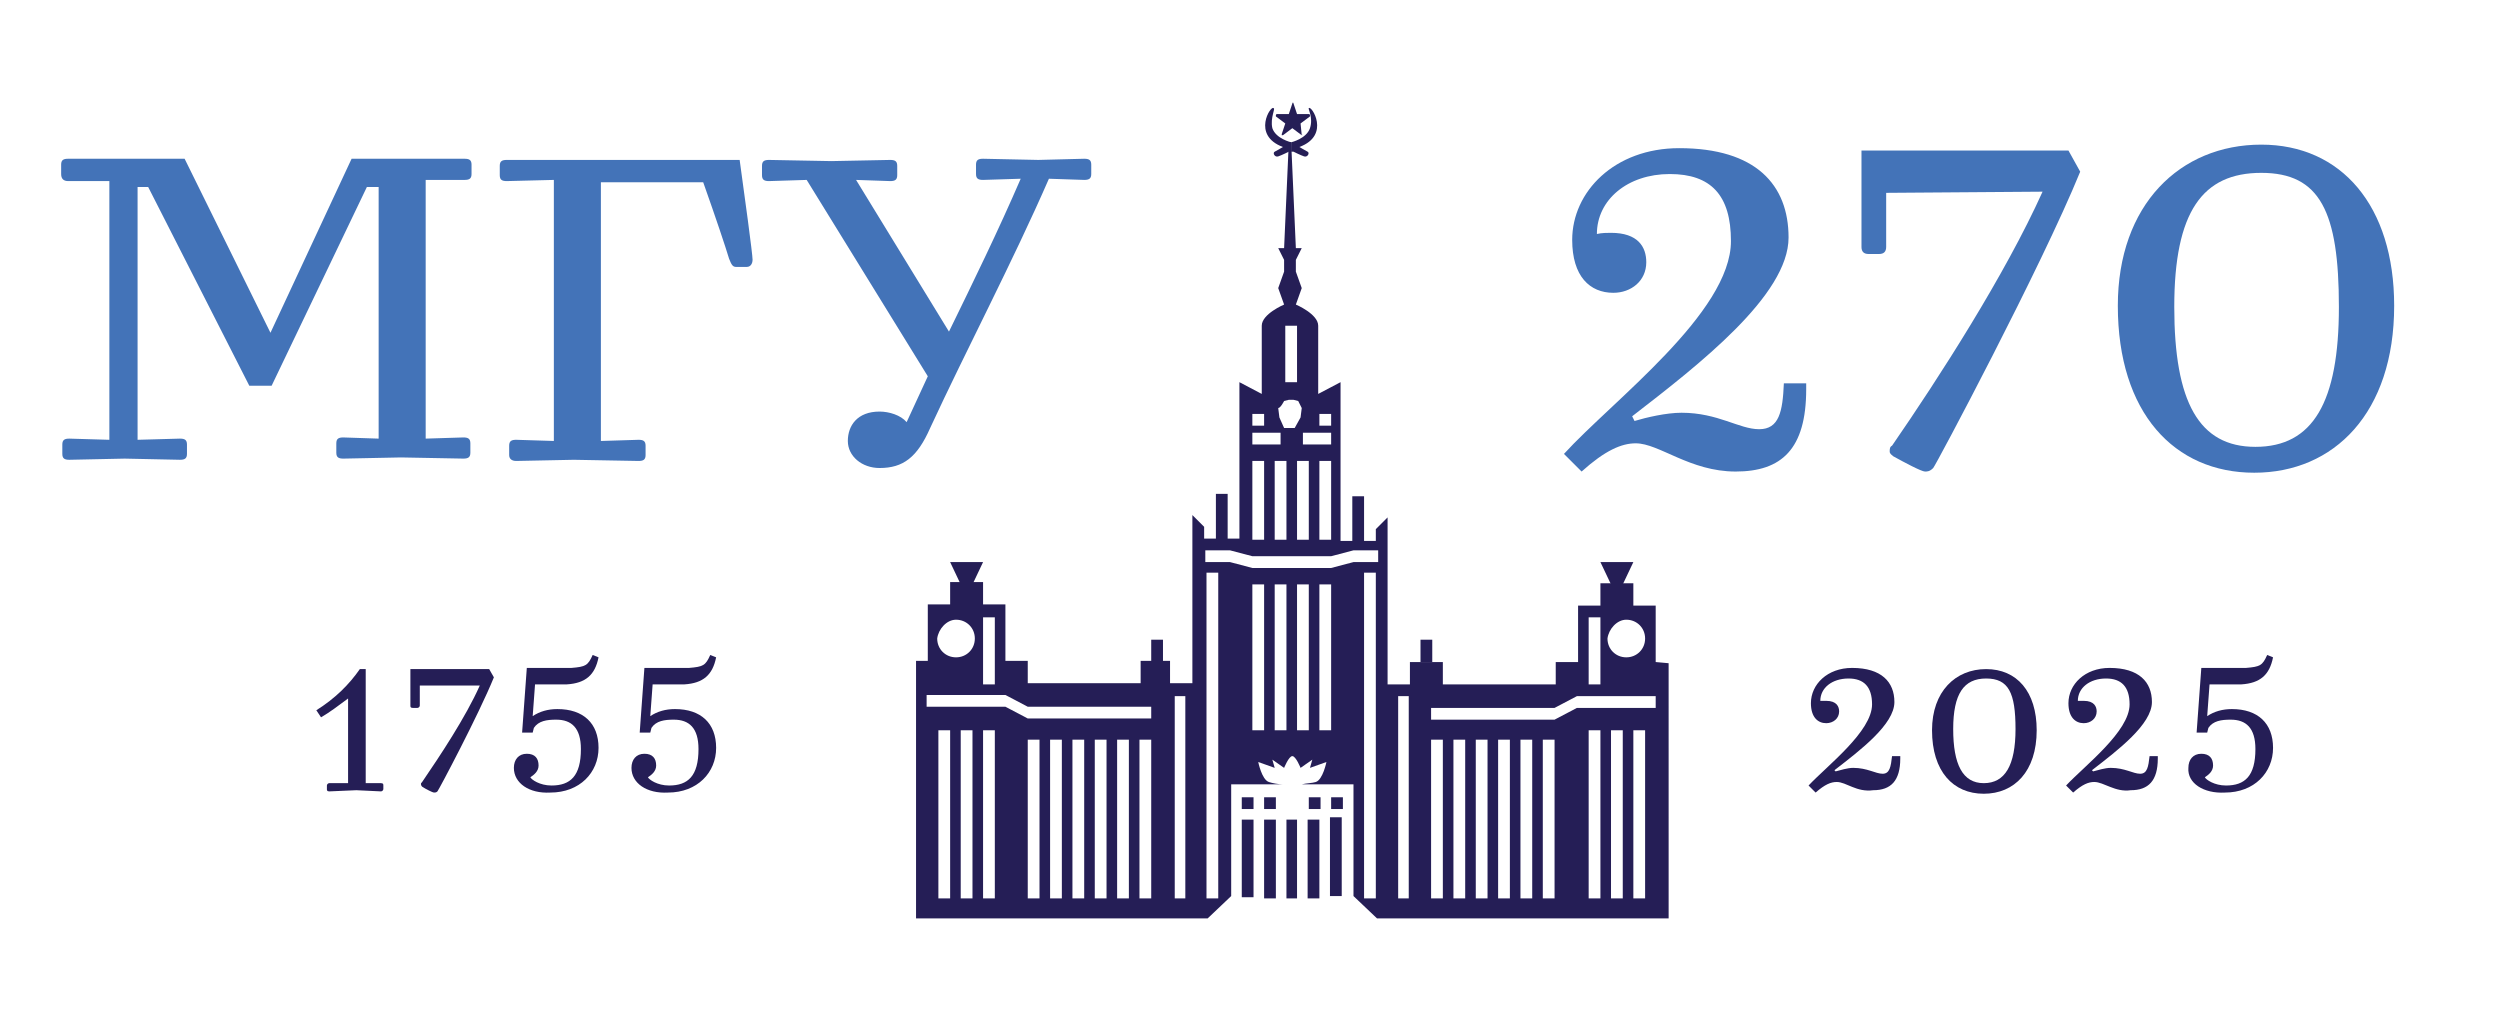 <?xml version="1.0" encoding="utf-8"?> <svg xmlns="http://www.w3.org/2000/svg" xmlns:xlink="http://www.w3.org/1999/xlink" version="1.1" id="Слой_1" x="0px" y="0px" viewBox="0 0 212.6 86.6" style="enable-background:new 0 0 212.6 86.6;" xml:space="preserve"> <style type="text/css"> .st0{fill:#FF0000;} .st1{fill:#4373B8;} .st2{fill:#251E56;} </style> <polygon points="306.2,68.3 306.2,75.2 307.6,75.2 307.6,71.7 307.6,71.7 307.6,68.3 "></polygon> <polygon points="262.2,71.1 259,71.1 259,68.3 257.5,68.3 257.5,75.2 259,75.2 259,72.4 262.2,72.4 262.2,75.2 263.6,75.2 263.6,68.3 262.2,68.3 "></polygon> <polygon points="281.8,75.2 283.3,75.2 283.3,69.6 286.5,69.6 286.5,75.2 288,75.2 288,68.3 281.8,68.3 "></polygon> <polygon points="321.9,72.5 321.9,68.3 320.5,68.3 320.5,75.2 321.2,75.2 325.2,71 325.2,75.2 326.6,75.2 326.6,68.3 325.9,68.3 "></polygon> <polygon points="313.3,69.6 315.5,69.6 315.5,75.2 317,75.2 317,69.6 319.1,69.6 319.1,68.3 313.3,68.3 "></polygon> <polygon points="254.7,65.5 249.1,72 249.1,65.5 247.5,65.5 247.5,75.2 248.2,75.2 253.9,68.8 253.9,75.2 255.5,75.2 255.5,65.5 "></polygon> <polygon points="270.2,71.1 267,71.1 267,68.3 265.5,68.3 265.5,75.2 267,75.2 267,72.4 270.2,72.4 270.2,75.2 271.7,75.2 271.7,68.3 270.2,68.3 "></polygon> <path d="M293.6,68.1c-0.9,0-1.8,0.4-2.4,1.1l-0.5-1h-0.9v10.4h1.5v-4.2c0.6,0.6,1.4,0.9,2.3,0.9c2,0,3.4-1.6,3.4-3.6 S295.6,68.1,293.6,68.1 M293.4,74c-0.9,0-1.6-0.5-2.1-1.1v-2.2c0.5-0.8,1.2-1.3,2.1-1.3c1.4,0,2.1,1,2.1,2.3 C295.5,73,294.7,74,293.4,74"></path> <path d="M276.7,68.1c-2.1,0-3.6,1.5-3.6,3.6c0,2.1,1.5,3.6,3.6,3.6s3.6-1.5,3.6-3.6C280.4,69.6,278.9,68.1,276.7,68.1 M276.7,74 c-1.3,0-2.1-1-2.1-2.3s0.8-2.3,2.1-2.3c1.3,0,2.1,1,2.1,2.3C278.9,73,278.1,74,276.7,74"></path> <path d="M338.5,68.1c-1.5,0-2.7,0.5-2.7,0.5l0.6,1.2c0,0,1-0.4,1.9-0.4c1.4,0,2,0.5,2,1.9c-0.4-0.2-1.4-0.4-2.2-0.4 c-1.6,0-2.7,0.9-2.7,2.2c0,1.3,1,2.2,2.5,2.2c1.2,0,2.1-0.5,2.6-1l0.4,0.9h0.9v-4.3C341.7,69.4,340.6,68.1,338.5,68.1 M340.3,73.2 c-0.3,0.3-1.2,0.9-2.3,0.9c-0.8,0-1.1-0.4-1.1-0.9c0-0.7,0.5-1.1,1.3-1.1c1,0,1.7,0.2,2.1,0.4V73.2L340.3,73.2z"></path> <path d="M301.3,68.1c-1.5,0-2.7,0.5-2.7,0.5l0.6,1.2c0,0,1-0.4,1.9-0.4c1.4,0,2,0.5,2,1.9c-0.4-0.2-1.4-0.4-2.2-0.4 c-1.6,0-2.7,0.9-2.7,2.2c0,1.3,1,2.2,2.5,2.2c1.2,0,2.1-0.5,2.6-1l0.4,0.9h0.9v-4.3C304.5,69.4,303.4,68.1,301.3,68.1 M303,73.2 c-0.3,0.3-1.2,0.9-2.3,0.9c-0.8,0-1.1-0.4-1.1-0.9c0-0.7,0.5-1.1,1.3-1.1c1,0,1.7,0.2,2.1,0.4V73.2L303,73.2z"></path> <polygon points="332.8,68.3 329.9,71.7 329.9,68.3 328.5,68.3 328.5,75.2 329.9,75.2 329.9,71.7 329.9,71.7 332.8,75.2 334.6,75.2 331.8,71.7 334.6,68.3 "></polygon> <polygon points="310.5,68.3 307.6,71.7 310.5,75.2 312.4,75.2 309.5,71.7 312.4,68.3 "></polygon> <g> <path d="M149.9-21.6c0.5,0.6,0.9,1.2,1.2,2s0.4,1.7,0.4,2.7s-0.1,1.9-0.4,2.7c-0.3,0.8-0.7,1.5-1.2,2c-0.5,0.6-1.1,1-1.8,1.3 s-1.5,0.4-2.4,0.4s-1.7-0.1-2.4-0.4c-0.7-0.3-1.3-0.7-1.8-1.2s-0.9-1.2-1.2-2s-0.4-1.7-0.4-2.7s0.1-1.9,0.4-2.7 c0.3-0.8,0.7-1.5,1.2-2.1c0.5-0.5,1.1-1,1.8-1.2s1.5-0.4,2.4-0.4s1.7,0.2,2.4,0.4C148.8-22.5,149.4-22.1,149.9-21.6z M149.7-16.8 c0-1.6-0.4-2.8-1.1-3.7s-1.7-1.3-2.9-1.3c-1.3,0-2.2,0.4-3,1.3c-0.7,0.9-1.1,2.1-1.1,3.7c0,1.6,0.4,2.9,1.1,3.7 c0.7,0.9,1.7,1.3,2.9,1.3s2.2-0.4,2.9-1.3C149.4-13.9,149.7-15.2,149.7-16.8z"></path> <path d="M162.1-15.4c0,0.8-0.1,1.4-0.3,2.1c-0.2,0.6-0.5,1.2-0.9,1.6c-0.4,0.4-0.8,0.7-1.3,0.9c-0.5,0.2-1,0.3-1.6,0.3 c-0.5,0-0.9-0.1-1.3-0.2s-0.8-0.3-1.2-0.5v3.9h-1.6v-12.6h1.6v1c0.4-0.3,0.9-0.6,1.4-0.9s1.1-0.3,1.7-0.3c1.1,0,2,0.4,2.6,1.3 C161.8-18,162.1-16.9,162.1-15.4z M160.5-15.3c0-1.1-0.2-1.9-0.6-2.5s-1-0.8-1.8-0.8c-0.4,0-0.9,0.1-1.3,0.3s-0.9,0.4-1.3,0.8v5.3 c0.4,0.2,0.8,0.3,1.1,0.4c0.3,0.1,0.7,0.1,1.1,0.1c0.9,0,1.6-0.3,2-0.9C160.2-13.3,160.5-14.2,160.5-15.3z"></path> <path d="M170.9-18.5h-4.8v7.9h-1.6v-9.3h6.4V-18.5z"></path> <path d="M179.7-10.6h-1.5v-1c-0.1,0.1-0.3,0.2-0.6,0.4c-0.2,0.2-0.5,0.3-0.7,0.4c-0.3,0.1-0.6,0.2-0.9,0.3s-0.7,0.1-1.2,0.1 c-0.8,0-1.5-0.3-2.1-0.8c-0.6-0.6-0.9-1.3-0.9-2.1c0-0.7,0.1-1.3,0.4-1.7s0.7-0.8,1.3-1c0.6-0.2,1.2-0.4,2-0.5s1.6-0.2,2.5-0.2 v-0.2c0-0.3-0.1-0.7-0.2-0.9c-0.1-0.2-0.3-0.4-0.5-0.6c-0.2-0.1-0.5-0.2-0.8-0.3s-0.6-0.1-1-0.1s-0.9,0.1-1.4,0.2s-1,0.3-1.6,0.5 h-0.1v-1.6c0.3-0.1,0.7-0.2,1.3-0.3c0.6-0.1,1.1-0.2,1.7-0.2s1.2,0.1,1.7,0.2s0.9,0.3,1.3,0.6c0.3,0.2,0.6,0.6,0.8,1 c0.2,0.4,0.3,0.9,0.3,1.5L179.7-10.6L179.7-10.6z M178.2-12.9v-2.6c-0.5,0-1,0.1-1.7,0.1c-0.6,0.1-1.2,0.1-1.5,0.2 c-0.4,0.1-0.8,0.3-1.1,0.6s-0.4,0.6-0.4,1.1s0.2,0.9,0.5,1.2s0.8,0.4,1.5,0.4c0.5,0,1-0.1,1.5-0.3 C177.3-12.4,177.8-12.6,178.2-12.9z"></path> <path d="M190.5-10.6h-1.6v-4.2h-4.6v4.2h-1.6v-9.3h1.6v3.8h4.6v-3.8h1.6V-10.6z"></path> <path d="M201.4-10.6h-1.5v-7l-4.9,7h-1.4v-9.3h1.5v6.9l4.8-6.9h1.5C201.4-19.9,201.4-10.6,201.4-10.6z"></path> <path d="M210.9-13.2c0,0.5-0.1,1-0.4,1.3c-0.2,0.4-0.5,0.6-0.9,0.9c-0.4,0.2-0.8,0.4-1.2,0.5s-0.9,0.1-1.4,0.1 c-0.6,0-1.2-0.1-1.8-0.2c-0.6-0.1-1.1-0.3-1.7-0.6v-1.7h0.1c0.4,0.3,0.9,0.6,1.5,0.8s1.2,0.3,1.8,0.3c0.3,0,0.6,0,0.9-0.1 s0.5-0.1,0.8-0.2c0.2-0.1,0.4-0.3,0.6-0.5c0.1-0.2,0.2-0.4,0.2-0.8c0-0.3-0.1-0.6-0.2-0.8s-0.3-0.3-0.5-0.4 c-0.2-0.1-0.5-0.2-0.8-0.2s-0.6,0-0.9,0h-1.4v-1.4h0.9c0.2,0,0.5,0,0.9,0s0.6-0.1,0.9-0.1c0.3-0.1,0.5-0.2,0.7-0.4 c0.2-0.2,0.2-0.4,0.2-0.8c0-0.3-0.1-0.5-0.2-0.6c-0.1-0.2-0.3-0.3-0.5-0.4s-0.4-0.2-0.7-0.2s-0.5-0.1-0.7-0.1 c-0.6,0-1.1,0.1-1.7,0.2c-0.5,0.2-1,0.4-1.4,0.7h-0.1v-1.7c0.5-0.2,0.9-0.3,1.5-0.4c0.5-0.1,1-0.1,1.6-0.1c0.4,0,0.9,0,1.3,0.1 s0.8,0.2,1.2,0.4c0.4,0.2,0.7,0.4,0.9,0.8c0.2,0.3,0.3,0.7,0.3,1.2s-0.1,0.9-0.4,1.3s-0.7,0.6-1.2,0.8v0.1c0.6,0.1,1,0.4,1.4,0.8 C210.7-14.3,210.9-13.9,210.9-13.2z"></path> <path d="M220.6-10.6H219v-1c-0.1,0.1-0.3,0.2-0.6,0.4c-0.2,0.2-0.5,0.3-0.7,0.4c-0.3,0.1-0.6,0.2-0.9,0.3s-0.7,0.1-1.2,0.1 c-0.8,0-1.5-0.3-2.1-0.8c-0.6-0.6-0.9-1.3-0.9-2.1c0-0.7,0.1-1.3,0.4-1.7s0.7-0.8,1.3-1c0.6-0.2,1.2-0.4,2-0.5s1.6-0.2,2.6-0.2 v-0.2c0-0.3-0.1-0.7-0.2-0.9c-0.1-0.2-0.3-0.4-0.5-0.6c-0.2-0.1-0.5-0.2-0.8-0.3s-0.6-0.1-1-0.1s-0.9,0.1-1.4,0.2s-1,0.3-1.6,0.5 h-0.1v-1.6c0.3-0.1,0.7-0.2,1.3-0.3c0.6-0.1,1.1-0.2,1.7-0.2s1.2,0.1,1.7,0.2s0.9,0.3,1.3,0.6c0.4,0.2,0.6,0.6,0.8,1 c0.2,0.4,0.3,0.9,0.3,1.5v6.3H220.6z M219-12.9v-2.6c-0.5,0-1,0.1-1.7,0.1c-0.7,0.1-1.2,0.1-1.5,0.2c-0.5,0.1-0.8,0.3-1.1,0.6 s-0.4,0.6-0.4,1.1s0.2,0.9,0.5,1.2s0.8,0.4,1.5,0.4c0.5,0,1-0.1,1.5-0.3S218.6-12.6,219-12.9z"></path> <path d="M230.4-18.5H227v7.9h-1.6v-7.9H222v-1.4h8.3L230.4-18.5L230.4-18.5z"></path> <path d="M239.9-15.3c0,1.5-0.4,2.7-1.2,3.6c-0.8,0.9-1.8,1.3-3.1,1.3c-1.3,0-2.4-0.4-3.1-1.3c-0.8-0.9-1.2-2.1-1.2-3.6 s0.4-2.7,1.2-3.6c0.8-0.9,1.8-1.3,3.1-1.3c1.3,0,2.3,0.4,3.1,1.3C239.5-18,239.9-16.8,239.9-15.3z M238.3-15.3 c0-1.2-0.2-2.1-0.7-2.7s-1.1-0.9-2-0.9s-1.5,0.3-2,0.9s-0.7,1.5-0.7,2.7s0.2,2,0.7,2.6s1.1,0.9,2,0.9c0.8,0,1.5-0.3,2-0.9 C238.1-13.2,238.3-14.1,238.3-15.3z"></path> <path d="M250.5-15.4c0,0.8-0.1,1.4-0.3,2.1c-0.2,0.6-0.5,1.2-0.9,1.6c-0.4,0.4-0.8,0.7-1.3,0.9s-1,0.3-1.6,0.3 c-0.5,0-0.9-0.1-1.3-0.2c-0.4-0.1-0.8-0.3-1.2-0.5v3.9h-1.6v-12.6h1.6v1c0.4-0.3,0.9-0.6,1.4-0.9c0.5-0.2,1.1-0.3,1.7-0.3 c1.1,0,2,0.4,2.6,1.3C250.2-18,250.5-16.9,250.5-15.4z M248.9-15.3c0-1.1-0.2-1.9-0.6-2.5s-1-0.8-1.8-0.8c-0.5,0-0.9,0.1-1.4,0.3 s-0.9,0.4-1.3,0.8v5.3c0.4,0.2,0.8,0.3,1.1,0.4c0.3,0.1,0.7,0.1,1.1,0.1c0.9,0,1.6-0.3,2-0.9C248.6-13.3,248.9-14.2,248.9-15.3z"></path> <path d="M260.2-13.5c0,0.4-0.1,0.8-0.3,1.2c-0.2,0.4-0.4,0.7-0.7,0.9c-0.4,0.3-0.8,0.5-1.2,0.6c-0.4,0.1-0.9,0.2-1.6,0.2h-3.5v-9.3 h1.6v3.6h2c0.7,0,1.2,0,1.6,0.1s0.8,0.2,1.1,0.5c0.3,0.2,0.6,0.5,0.7,0.9C260.1-14.4,260.2-14,260.2-13.5z M258.6-13.5 c0-0.3,0-0.5-0.1-0.7s-0.3-0.4-0.5-0.5s-0.5-0.2-0.8-0.2s-0.7,0-1.3,0h-1.5v3.2h1.4c0.6,0,1,0,1.3-0.1s0.6-0.1,0.8-0.3 c0.2-0.1,0.4-0.3,0.5-0.5C258.6-12.9,258.6-13.2,258.6-13.5z M261.8-19.9h1.6v9.3h-1.6V-19.9z"></path> </g> <path class="st0" d="M322,19.1c2-1.2,4-2.3,6-3.5c8.9-5.1,17.9-10.3,26.8-15.4c0.2-0.1,0.5-0.2,0.8-0.2c6.8,0,13.6,0,20.4,0 c0.1,0,0.2,0,0.4,0c-0.4,0.7-0.7,1.3-1.1,1.9c-3.5,6.1-7.1,12.2-10.6,18.4c-0.2,0.4-0.3,0.7-0.2,1.1c2,7.4,4,14.9,6,22.3 c0.8,3.1,1.7,6.1,2.5,9.2c0,0.1,0,0.1,0,0.3c-0.2,0-0.4,0-0.6,0c-8,0-15.9,0-23.9,0c-2.1,0-4.2,0-6.2,0c-0.4,0-0.6-0.1-0.8-0.5 c-5-8.7-10.1-17.5-15.1-26.2C324.9,24.1,323.5,21.6,322,19.1z M361.4,22.3c0,0-0.1,0-0.1-0.1c-5.3,9.2-10.7,18.4-16,27.7 c7.9,0,15.7,0,23.5,0C366.3,40.7,363.8,31.5,361.4,22.3z M343,10.8c-5.5,3.2-11,6.3-16.5,9.5c5.5,9.5,10.9,18.9,16.4,28.3 c0,0,0.1,0,0.1-0.1C343,36,343,23.5,343,10.8z M344.3,48.6h0.1c5.4-9.3,10.8-18.6,16.2-28c-5.5-3.1-10.8-6.3-16.3-9.4 C344.3,23.8,344.3,36.2,344.3,48.6z M344.5,9.9c5.3,3.1,10.6,6.1,15.9,9.2c-1.5-5.4-2.9-10.6-4.3-15.9 C352.2,5.5,348.5,7.7,344.5,9.9z M357.5,3.2c1.4,5.2,2.8,10.3,4.2,15.4h0.1c2.9-5.1,5.9-10.2,8.9-15.4 C366.2,3.2,361.9,3.2,357.5,3.2z"></path> <g id="_Слой_1-2"> <g> <g> <path class="st1" d="M139.1,37.7c-1.2,0-2.6,0.6-4.6,2.4l-1.5-1.5c4.1-4.5,14.2-12,14.2-18.1c0-3.9-1.7-5.7-5.2-5.7 c-3.6,0-6.2,2.2-6.2,5.1c0.4-0.1,0.9-0.1,1.2-0.1c2.3,0,3,1.2,3,2.5c0,1.6-1.3,2.6-2.8,2.6c-2,0-3.5-1.4-3.5-4.5 c0-4.1,3.6-7.8,9.1-7.8c6.5,0,9.3,3.1,9.3,7.6c0,4.9-7.6,10.8-13.3,15.2l0.2,0.4c1-0.3,2.7-0.7,4-0.7c3.1,0,4.9,1.4,6.6,1.4 c1.7,0,2-1.5,2.1-3.9h1.9v0.5c0,5.1-2.1,7-6,7S141.1,37.7,139.1,37.7L139.1,37.7z"></path> <path class="st1" d="M164.4,39.8c-0.3,0.3-0.5,0.3-0.7,0.3c-0.3,0-1.8-0.8-2.7-1.3c-0.1-0.1-0.3-0.2-0.3-0.4s0-0.4,0.2-0.5 c4-5.8,9.6-14.5,12.8-21.6l-13.3,0.1V21c0,0.4-0.2,0.6-0.6,0.6h-0.9c-0.4,0-0.6-0.2-0.6-0.6v-8.2h17.6l1,1.8 C173.6,22.7,164.6,39.6,164.4,39.8L164.4,39.8z"></path> <path class="st1" d="M203.6,26c0,9.1-5.1,14.2-11.9,14.2s-11.6-5.1-11.6-14.2c0-8.6,5.3-13.7,12.2-13.7 C199.1,12.3,203.6,17.5,203.6,26z M191.8,38c4.9,0,7.1-3.8,7.1-11.9s-1.6-11.4-6.6-11.4s-7.4,3.3-7.4,11.4S187,38,191.8,38z"></path> </g> <g> <path class="st1" d="M5.2,14.8V14c0-0.4,0.2-0.5,0.6-0.5h9.9L23,28.3l6.9-14.8h9.6c0.4,0,0.6,0.1,0.6,0.5v0.8 c0,0.4-0.2,0.5-0.6,0.5h-3.3v22l3.2-0.1c0.4,0,0.6,0.1,0.6,0.5v0.8c0,0.4-0.2,0.5-0.6,0.5l-5.3-0.1L29.2,39 c-0.4,0-0.6-0.1-0.6-0.5v-0.8c0-0.4,0.2-0.5,0.6-0.5l3,0.1V15.9h-1l-8.1,16.9h-1.9l-8.6-16.9h-0.9v21.5l3.6-0.1 c0.4,0,0.6,0.1,0.6,0.5v0.8c0,0.4-0.2,0.5-0.6,0.5L10.6,39l-4.7,0.1c-0.4,0-0.6-0.1-0.6-0.5v-0.8c0-0.4,0.2-0.5,0.6-0.5l3.4,0.1 v-22H5.8C5.4,15.4,5.2,15.2,5.2,14.8z"></path> <path class="st1" d="M43.3,38.7v-0.8c0-0.4,0.2-0.5,0.6-0.5l3.2,0.1V15.3l-4,0.1c-0.4,0-0.6-0.1-0.6-0.5v-0.8 c0-0.4,0.2-0.5,0.6-0.5h19.8c0.4,2.9,1.1,8,1.1,8.5c0,0.2-0.1,0.6-0.5,0.6h-0.9c-0.3,0-0.4-0.2-0.6-0.7c-0.3-1-1.1-3.4-2.2-6.5 h-8.7v22l3.2-0.1c0.4,0,0.6,0.1,0.6,0.5v0.8c0,0.4-0.2,0.5-0.6,0.5l-5.5-0.1l-4.9,0.1C43.5,39.2,43.3,39,43.3,38.7z"></path> <path class="st1" d="M72.1,37.5c0-1.3,0.8-2.5,2.7-2.5c0.8,0,1.8,0.3,2.3,0.9c0.6-1.3,1.2-2.6,1.8-3.9L68.6,15.3l-3.2,0.1 c-0.4,0-0.6-0.1-0.6-0.5v-0.8c0-0.4,0.2-0.5,0.6-0.5l5.3,0.1l5-0.1c0.4,0,0.6,0.1,0.6,0.5v0.8c0,0.4-0.2,0.5-0.6,0.5l-2.9-0.1 l7.9,12.9c2.1-4.3,4.2-8.6,6.1-13l-3.2,0.1c-0.4,0-0.6-0.1-0.6-0.5V14c0-0.4,0.2-0.5,0.6-0.5l4.7,0.1l3.9-0.1 c0.4,0,0.6,0.1,0.6,0.5v0.8c0,0.4-0.2,0.5-0.6,0.5l-3-0.1c-3.1,7.1-7,14.5-10.1,21.2c-1.1,2.5-2.3,3.4-4.3,3.4 C73.3,39.8,72.1,38.8,72.1,37.5L72.1,37.5z"></path> </g> <g> <path class="st2" d="M156.2,66.5c-0.5,0-1,0.2-1.8,0.9l-0.6-0.6c1.6-1.7,5.4-4.6,5.4-6.9c0-1.5-0.7-2.2-2-2.2 c-1.4,0-2.4,0.8-2.4,1.9c0.2,0,0.3,0,0.5,0c0.9,0,1.1,0.5,1.1,0.9c0,0.6-0.5,1-1.1,1c-0.7,0-1.3-0.5-1.3-1.7c0-1.6,1.4-3,3.5-3 c2.5,0,3.6,1.2,3.6,2.9c0,1.9-2.9,4.1-5.1,5.8l0.1,0.1c0.4-0.1,1-0.3,1.5-0.3c1.2,0,1.9,0.5,2.5,0.5s0.7-0.6,0.8-1.5h0.7v0.2 c0,1.9-0.8,2.7-2.3,2.7C157.9,67.4,157,66.5,156.2,66.5L156.2,66.5z"></path> <path class="st2" d="M173.2,62.1c0,3.5-1.9,5.4-4.5,5.4s-4.4-1.9-4.4-5.4c0-3.3,2-5.2,4.6-5.2S173.2,58.8,173.2,62.1z M168.7,66.6c1.8,0,2.7-1.5,2.7-4.6c0-3.1-0.6-4.3-2.5-4.3s-2.8,1.3-2.8,4.3C166.1,65,166.9,66.6,168.7,66.6L168.7,66.6z"></path> <path class="st2" d="M178.1,66.5c-0.5,0-1,0.2-1.8,0.9l-0.6-0.6c1.6-1.7,5.4-4.6,5.4-6.9c0-1.5-0.7-2.2-2-2.2 c-1.4,0-2.4,0.8-2.4,1.9c0.2,0,0.3,0,0.5,0c0.9,0,1.1,0.5,1.1,0.9c0,0.6-0.5,1-1.1,1c-0.7,0-1.3-0.5-1.3-1.7c0-1.6,1.4-3,3.5-3 c2.5,0,3.6,1.2,3.6,2.9c0,1.9-2.9,4.1-5.1,5.8l0.1,0.1c0.4-0.1,1-0.3,1.5-0.3c1.2,0,1.9,0.5,2.5,0.5s0.7-0.6,0.8-1.5h0.7v0.2 c0,1.9-0.8,2.7-2.3,2.7C179.9,67.4,178.9,66.5,178.1,66.5L178.1,66.5z"></path> <path class="st2" d="M186.1,65.3c0-0.7,0.4-1.2,1.1-1.2s1,0.4,1,1c0,0.5-0.4,0.8-0.7,1c0.1,0.2,0.8,0.7,1.8,0.7 c1.6,0,2.5-0.8,2.5-3.1c0-1.8-0.8-2.5-2.1-2.5c-0.8,0-1.5,0.1-1.9,0.7l-0.1,0.4h-0.9l0.4-5.5c0.9,0,2.7,0,3.8,0 c1.2-0.1,1.4-0.2,1.8-1.1l0.5,0.2c-0.3,1.5-1.1,2.2-2.7,2.3c-0.7,0-2,0-2.7,0l-0.2,2.7c0.6-0.4,1.3-0.6,2.1-0.6 c2.2,0,3.5,1.2,3.5,3.3c0,2.1-1.6,3.8-4.1,3.8C187.4,67.5,186,66.6,186.1,65.3L186.1,65.3z"></path> </g> <g> <path class="st2" d="M27.3,61l-0.4-0.6c1.6-1,2.8-2.2,3.7-3.5h0.5v9.7h1.3c0.2,0,0.2,0.1,0.2,0.2v0.3c0,0.1-0.1,0.2-0.2,0.2 l-2.1-0.1L28,67.3c-0.2,0-0.2-0.1-0.2-0.2v-0.3c0-0.1,0.1-0.2,0.2-0.2h1.6v-7.2C28.8,60,28,60.6,27.3,61L27.3,61z"></path> <path class="st2" d="M37.2,67.3c-0.1,0.1-0.2,0.1-0.3,0.1s-0.7-0.3-1-0.5c0,0-0.1-0.1-0.1-0.2c0-0.1,0-0.1,0.1-0.2 c1.5-2.2,3.7-5.5,4.9-8.2h-5.1V60c0,0.1-0.1,0.2-0.2,0.2h-0.4c-0.2,0-0.2-0.1-0.2-0.2v-3.1h6.7l0.4,0.7 C40.7,60.8,37.3,67.2,37.2,67.3L37.2,67.3z"></path> <path class="st2" d="M43.7,65.3c0-0.7,0.4-1.2,1.1-1.2s1,0.4,1,1c0,0.5-0.4,0.8-0.7,1c0.1,0.2,0.8,0.7,1.8,0.7 c1.6,0,2.5-0.8,2.5-3.1c0-1.8-0.8-2.5-2.1-2.5c-0.8,0-1.5,0.1-1.9,0.7l-0.1,0.4h-0.9l0.4-5.5c0.9,0,2.7,0,3.8,0 c1.2-0.1,1.4-0.2,1.8-1.1l0.5,0.2c-0.3,1.5-1.1,2.2-2.7,2.3c-0.7,0-2,0-2.7,0l-0.2,2.7c0.6-0.4,1.3-0.6,2.1-0.6 c2.2,0,3.5,1.2,3.5,3.3c0,2.1-1.6,3.8-4.1,3.8C45,67.5,43.7,66.6,43.7,65.3L43.7,65.3z"></path> <path class="st2" d="M53.7,65.3c0-0.7,0.4-1.2,1.1-1.2s1,0.4,1,1c0,0.5-0.4,0.8-0.7,1c0.1,0.2,0.8,0.7,1.8,0.7 c1.6,0,2.5-0.8,2.5-3.1c0-1.8-0.8-2.5-2.1-2.5c-0.8,0-1.5,0.1-1.9,0.7l-0.1,0.4h-0.9l0.4-5.5c0.9,0,2.7,0,3.8,0 c1.2-0.1,1.4-0.2,1.8-1.1l0.5,0.2c-0.3,1.5-1.1,2.2-2.7,2.3c-0.7,0-2,0-2.7,0l-0.2,2.7c0.6-0.4,1.3-0.6,2.1-0.6 c2.2,0,3.5,1.2,3.5,3.3c0,2.1-1.6,3.8-4.1,3.8C55,67.5,53.7,66.6,53.7,65.3L53.7,65.3z"></path> </g> <g> <polygon class="st2" points="80.8,47.8 83.6,47.8 82.7,49.7 81.7,49.7 "></polygon> <rect x="97.9" y="54.4" class="st2" width="1" height="1.9"></rect> <rect x="105.6" y="67.8" class="st2" width="1" height="1"></rect> <rect x="107.5" y="67.8" class="st2" width="1" height="1"></rect> <polygon class="st2" points="138.9,47.8 136.1,47.8 137,49.7 138,49.7 "></polygon> <rect x="120.8" y="54.4" class="st2" width="1" height="1.9"></rect> <rect x="113.2" y="67.8" class="st2" width="1" height="1"></rect> <rect x="111.3" y="67.8" class="st2" width="1" height="1"></rect> <path class="st2" d="M111.4,10.9c-0.3,0.9-1.6,1.2-1.6,1.2v0.8h0.2c0,0,0.6,0.3,0.9,0.4s0.5-0.3,0.3-0.4 c-0.2-0.1-0.7-0.4-0.7-0.4c2.7-1,1-3.6,0.8-3.3C111.2,9.2,111.7,10,111.4,10.9L111.4,10.9z"></path> <path class="st2" d="M108.2,10.9c0.3,0.9,1.6,1.2,1.6,1.2v0.8h-0.2c0,0-0.6,0.3-0.9,0.4s-0.5-0.3-0.3-0.4 c0.2-0.1,0.7-0.4,0.7-0.4c-2.7-1-1-3.6-0.8-3.3C108.5,9.2,108,10,108.2,10.9L108.2,10.9z"></path> <path class="st2" d="M110.7,11.5C110.7,11.5,110.6,11.5,110.7,11.5l-0.8-0.6l-0.8,0.6H109v-0.1l0.3-0.9l-0.8-0.6V9.8 c0,0,0-0.1,0.1-0.1h1l0.3-0.9c0-0.1,0.1-0.1,0.1,0l0.3,0.9h1c0,0,0.1,0,0.1,0.1v0.1l-0.8,0.6L110.7,11.5 C110.8,11.4,110.8,11.5,110.7,11.5L110.7,11.5L110.7,11.5z"></path> <g> <polygon class="st2" points="106.6,69.7 105.6,69.7 105.6,76.3 104.7,76.3 106.6,76.3 "></polygon> <rect x="111.2" y="69.7" class="st2" width="1" height="6.7"></rect> <polygon class="st2" points="110.3,76.4 110.3,69.7 109.4,69.7 109.4,76.4 109.4,76.4 109.8,76.4 "></polygon> <path class="st2" d="M140.8,56.3v-4.8h-1.9v-1.9h-2.8v1.9h-1.9v4.8h-1.9v1.9h-9.6v-1.9h-2.8v1.9H118V44l-1,1v1h-1v-3.8h-1V46h-1 V32.5l-1.9,1v-5.8c0-1-1.9-1.8-1.9-1.8l0.5-1.4l-0.5-1.4v-1l0.5-1h-0.5l-0.4-9h-0.2l-0.4,9h-0.5l0.5,1v1l-0.5,1.4l0.5,1.4 c0,0-1.9,0.8-1.9,1.8v5.8l-1.9-1v13.3h-1V42h-1v3.8h-1v-1l-1-1v14.3h-1.9v-1.9H97v1.9h-9.6v-1.9h-1.9v-4.8h-1.9v-1.9h-2.8v1.9 h-1.9v4.8h-1v21.9h24.8l2-1.9v-9.5h4.4c-0.4,0-0.9-0.1-1.2-0.2c-0.6-0.2-0.9-1.7-0.9-1.7s1.1,0.4,1.4,0.5l-0.2-0.7l1,0.7 c0,0,0.4-1,0.7-1s0.7,1,0.7,1l1-0.7l-0.2,0.7c0.3-0.1,1.4-0.5,1.4-0.5s-0.3,1.5-0.9,1.7c-0.3,0.1-0.8,0.1-1.2,0.2h4.4v9.5h-1 v-6.7h-1v6.7h2l2,1.9h24.8V56.4L140.8,56.3L140.8,56.3z M83.6,52.5h1v5.7h-1V52.5z M81.3,52.7c0.9,0,1.6,0.7,1.6,1.6 s-0.7,1.6-1.6,1.6s-1.6-0.7-1.6-1.6C79.8,53.5,80.5,52.7,81.3,52.7z M80.8,76.4h-1V62.1h1V76.4z M82.7,76.4h-1V62.1h1V76.4z M84.6,76.4h-1V62.1h1V76.4z M88.4,76.4h-1V62.9h1V76.4z M90.3,76.4h-1V62.9h1V76.4z M92.2,76.4h-1V62.9h1V76.4z M94.1,76.4h-1 V62.9h1V76.4z M96,76.4h-1V62.9h1V76.4z M97.9,76.4h-1V62.9h1V76.4z M97.9,61.1H87.4l-1.9-1h-6.7v-1h6.7l1.9,1h10.5 C97.9,60.2,97.9,61.1,97.9,61.1z M100.8,76.4h-0.9V59.2h0.9V76.4z M112.2,35.2h1v1h-1V35.2z M113.2,36.8v1h-2.4v-1H113.2z M113.2,39.2v6.7h-1v-6.7H113.2z M111.3,39.2v6.7h-1v-6.7H111.3z M109.3,27.7h1v4.8h-1C109.3,32.5,109.3,27.7,109.3,27.7z M109.2,34.1l0.4-0.1h0.4l0.4,0.1l0.3,0.6l-0.1,0.8l-0.5,0.9h-0.9l-0.4-0.9l-0.1-0.8C108.9,34.7,109.2,34.1,109.2,34.1z M109.4,39.2v6.7h-1v-6.7H109.4z M106.5,35.2h1v1h-1V35.2z M106.5,36.8h2.4v1h-2.4V36.8z M106.5,39.2h1v6.7h-1V39.2z M103.6,76.4h-1V48.7h1V76.4z M107.5,62.1h-1V49.7h1V62.1z M109.4,62.1h-1V49.7h1V62.1z M111.3,62.1h-1V49.7h1V62.1z M113.2,62.1h-1V49.7h1V62.1z M117,76.4h-1V48.7h1V76.4z M117.2,47.8h-2.1l-1.9,0.5h-6.7l-1.9-0.5h-2.1v-1h2.1l1.9,0.5h6.7 l1.9-0.5h2.1V47.8z M119.8,76.4h-0.9V59.2h0.9V76.4z M138.3,52.7c0.9,0,1.6,0.7,1.6,1.6s-0.7,1.6-1.6,1.6s-1.6-0.7-1.6-1.6 C136.8,53.5,137.5,52.7,138.3,52.7z M135.1,52.5h1v5.7h-1V52.5z M122.7,76.4h-1V62.9h1V76.4z M124.6,76.4h-1V62.9h1V76.4z M126.5,76.4h-1V62.9h1V76.4z M128.4,76.4h-1V62.9h1V76.4z M130.3,76.4h-1V62.9h1V76.4z M132.2,76.4h-1V62.9h1V76.4z M136.1,76.4h-1V62.1h1V76.4z M138,76.4h-1V62.1h1V76.4z M139.9,76.4h-1V62.1h1V76.4z M140.8,60.2h-6.7l-1.9,1h-10.5v-1h10.5 l1.9-1h6.7V60.2z"></path> <rect x="107.5" y="69.7" class="st2" width="1" height="6.7"></rect> </g> </g> </g> </g> </svg> 